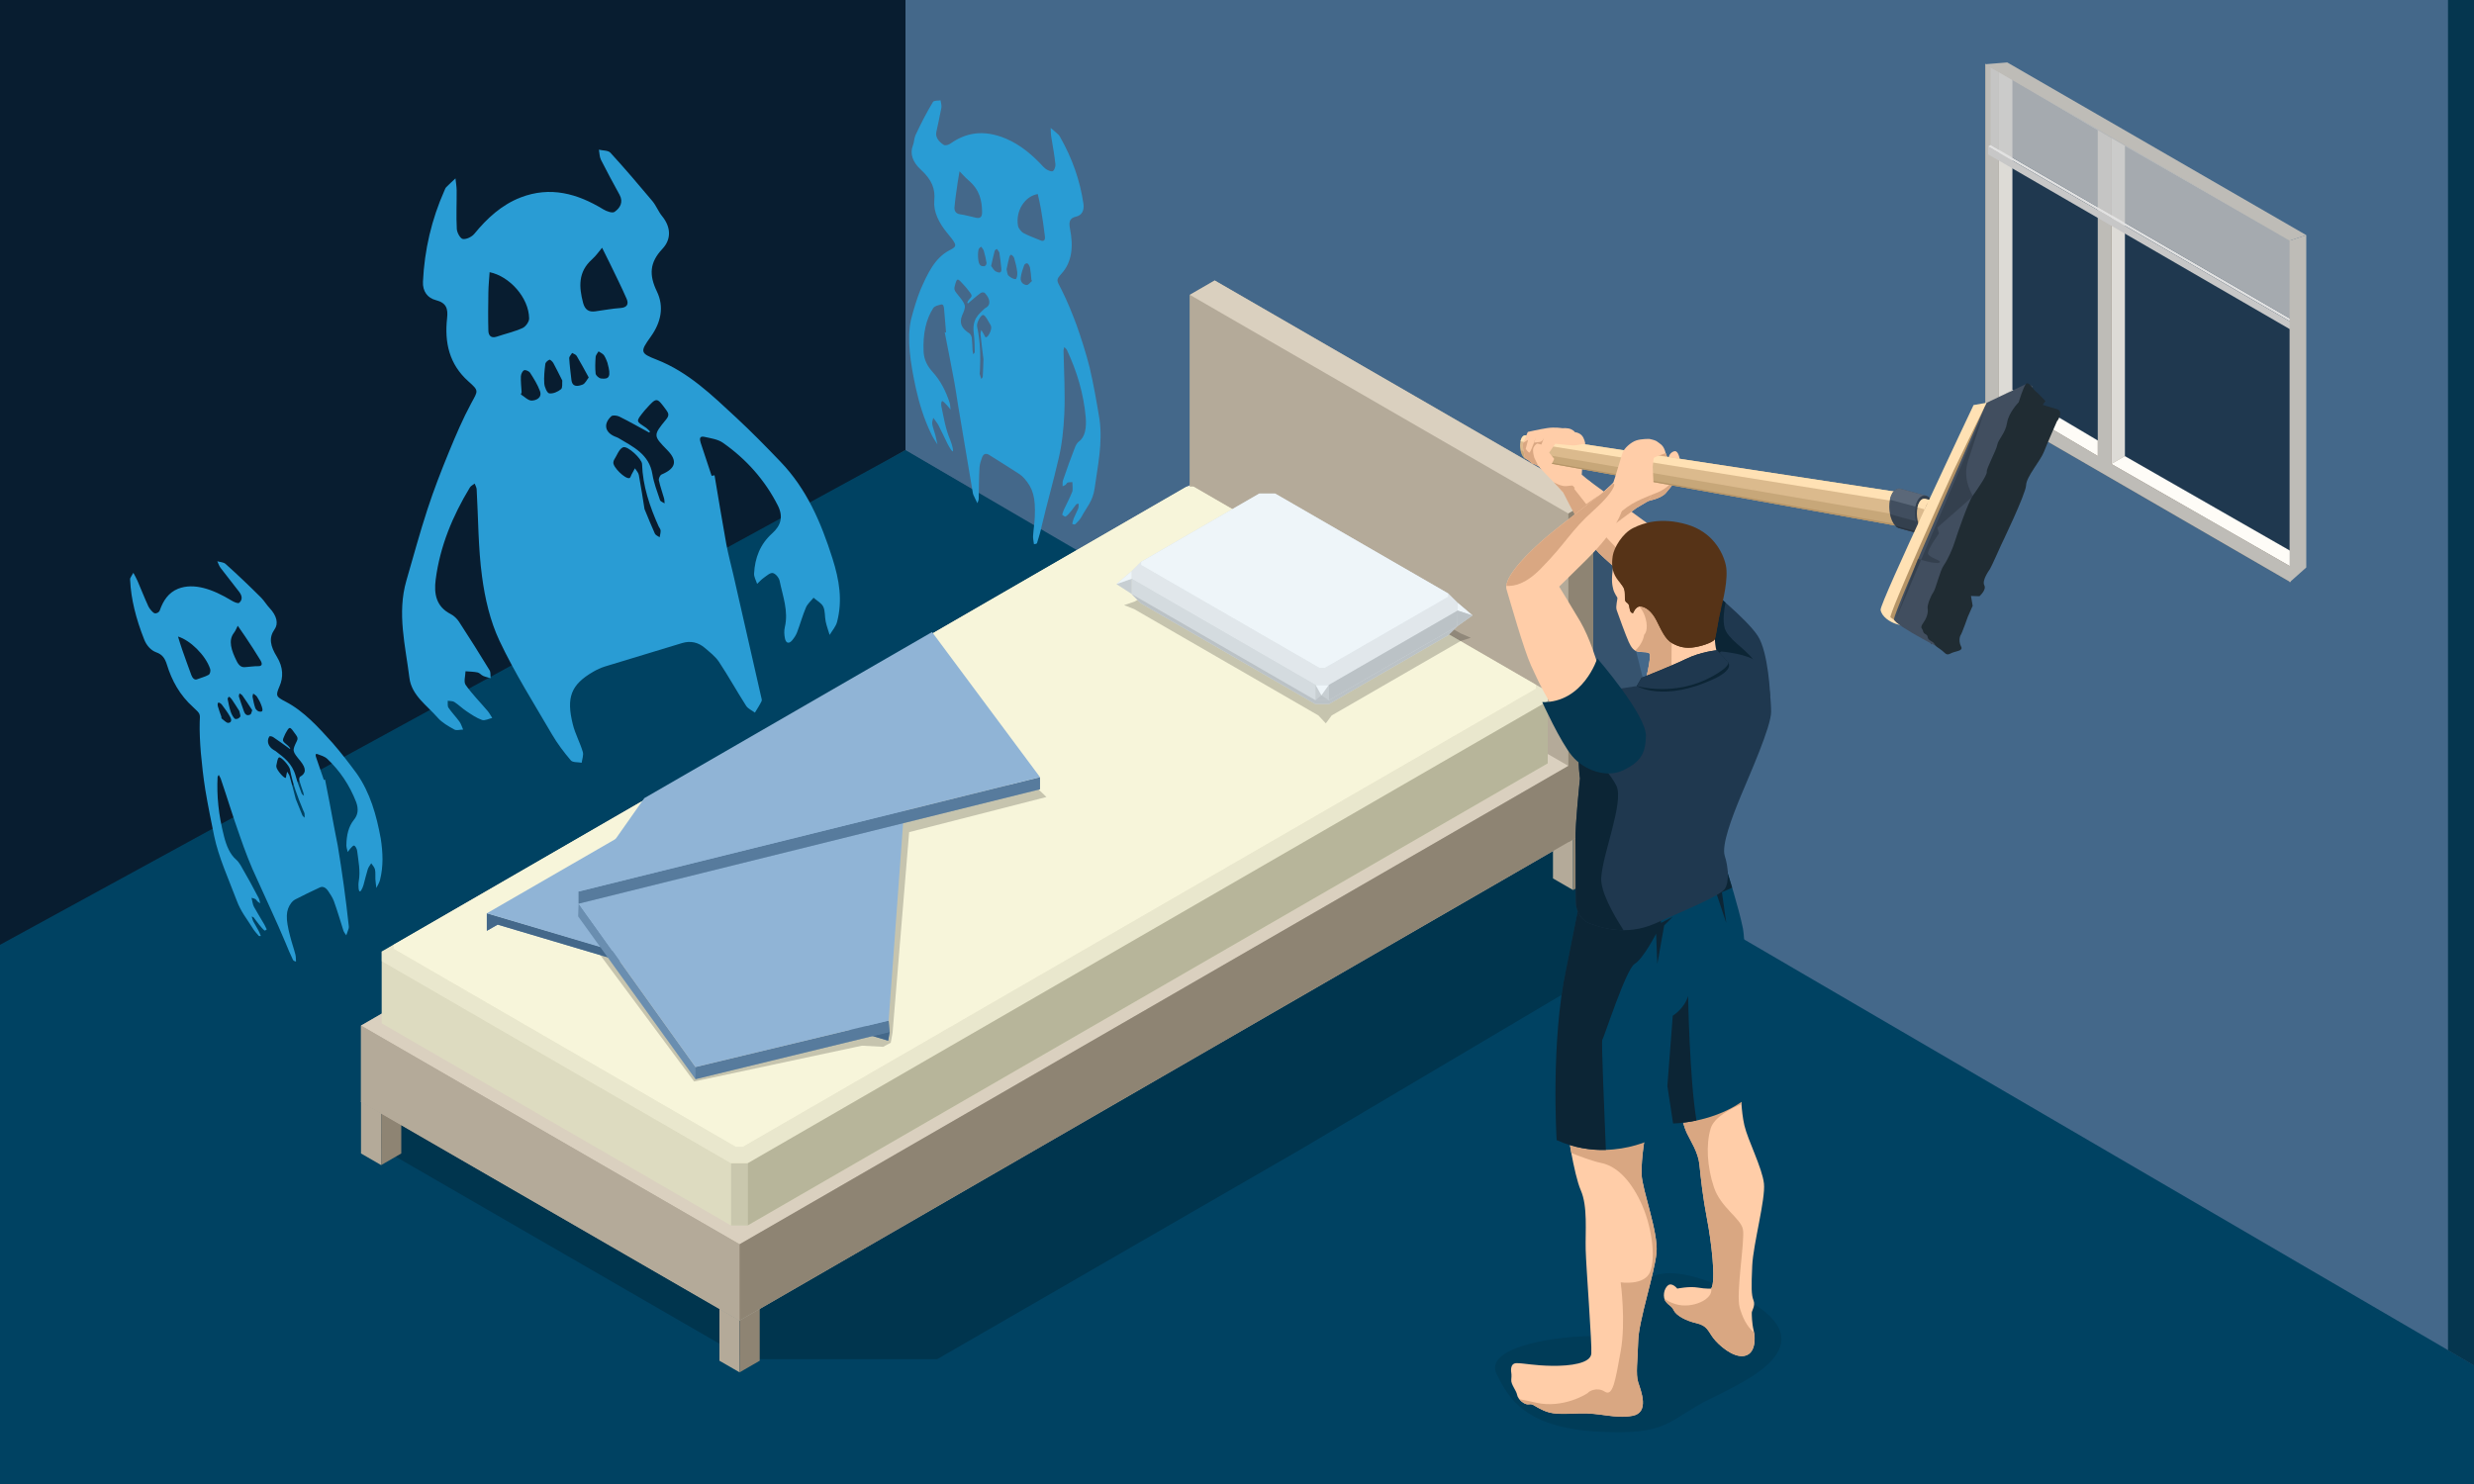 <?xml version="1.0" encoding="UTF-8"?> <svg xmlns="http://www.w3.org/2000/svg" viewBox="0 0 500 300"><rect x="0" y="0" width="500" height="300" fill="#808080" stroke="none"/><defs><style> .cls-1 { fill: #6a8eb0; } .cls-1, .cls-2, .cls-3, .cls-4, .cls-5, .cls-6, .cls-7, .cls-8, .cls-9, .cls-10, .cls-11, .cls-12, .cls-13, .cls-14, .cls-15, .cls-16, .cls-17, .cls-18, .cls-19, .cls-20, .cls-21, .cls-22, .cls-23, .cls-24, .cls-25, .cls-26, .cls-27, .cls-28, .cls-29, .cls-30, .cls-31, .cls-32, .cls-33, .cls-34, .cls-35, .cls-36, .cls-37, .cls-38, .cls-39, .cls-40, .cls-41, .cls-42, .cls-43, .cls-44, .cls-45, .cls-46, .cls-47 { stroke-width: 0px; } .cls-2, .cls-16 { fill: #b59467; } .cls-3, .cls-4, .cls-7, .cls-9, .cls-13, .cls-16, .cls-42, .cls-46 { opacity: .5; } .cls-3, .cls-23, .cls-46, .cls-47 { fill: #29333f; } .cls-4, .cls-6 { fill: #44688a; } .cls-5, .cls-9 { fill: #b7b59a; } .cls-7, .cls-38 { fill: #eef5f9; } .cls-8 { fill: #dddbd6; } .cls-10 { opacity: .2; } .cls-10, .cls-23, .cls-45, .cls-46 { mix-blend-mode: multiply; } .cls-10, .cls-45 { fill: #000; } .cls-11 { fill: #299cd4; } .cls-12 { fill: #dddbc0; } .cls-13, .cls-33 { fill: #bbc2c6; } .cls-14 { fill: #fefcf7; } .cls-15 { fill: #05364f; } .cls-17 { fill: #8e8473; } .cls-18 { fill: #563317; } .cls-19, .cls-20 { fill: #c7c7c7; } .cls-20 { opacity: .8; } .cls-21 { fill: #5b6879; } .cls-22 { fill: #dbba8d; } .cls-24 { fill: #ffcda8; } .cls-25 { fill: #8c7f6f; } .cls-26 { fill: #081d30; } .cls-27 { fill: #b4aa99; } .cls-28 { fill: #d9a782; } .cls-29 { fill: #d4dbdf; } .cls-30 { fill: #004262; } .cls-31, .cls-42 { fill: #f7f5da; } .cls-32 { fill: #414e5f; } .cls-34 { fill: #e1e1e1; } .cls-35 { fill: #dad0bf; } .cls-36 { fill: #bebcb7; } .cls-48 { isolation: isolate; } .cls-37 { fill: #0c2535; } .cls-39 { fill: #90b4d6; } .cls-40 { fill: #fff; } .cls-41 { fill: #1f384f; } .cls-43 { fill: #202c33; } .cls-44 { fill: #ffe1b4; } .cls-45 { opacity: .1; } </style></defs><g class="cls-48"><g id="bg"><polygon class="cls-6" points="183 -1 183 91 498 277 509 282 507 -5 183 -1"></polygon><polygon class="cls-30" points="500 276 183 91 0 191 0 300 506 309 509 282 500 276"></polygon><polygon class="cls-6" points="183 -1 183 91 498 277 509 282 507 -5 183 -1"></polygon><polygon class="cls-26" points="183 91 183 -1 -3 -1 -9 201 183 91"></polygon><polygon class="cls-30" points="500 276 183 91 0 191 0 300 506 309 509 282 500 276"></polygon><polygon class="cls-15" points="500 276 494.77 272.93 494.77 0 499.33 -3.72 507 -5 509 282 500 276"></polygon><polygon class="cls-15" points="500 276 494.77 272.93 494.77 0 499.33 -3.72 507 -5 509 282 500 276"></polygon></g><g id="Ebene_2" data-name="Ebene 2"><path class="cls-11" d="M197.65,51.54c.04,1.87.36,2.37,1.29,2.27.22-.03.48-.39.44-.66-.11-.8-.32-1.64-.56-2.47-.08-.27-.35-.55-.53-.82-.18.18-.44.3-.51.56-.12.44-.12.97-.13,1.12M200.3,53.76c.29.36.59.93.93,1.1.56.27,1.27.54,1.14-.63-.12-1.04-.22-2.07-.39-3.11-.04-.25-.33-.53-.51-.8-.15.13-.39.2-.44.39-.25.9-.45,1.85-.72,3.06M208.44,56.48c-.08-.77-.12-1.54-.26-2.31-.06-.32-.3-.79-.52-.91-.18-.11-.57.09-.66.32-.3.81-.59,1.65-.71,2.56-.12.97.64,1.43,1.17,1.48.41.03.74-.52,1.1-.81-.04-.11-.09-.22-.13-.33M203.43,54.44c.11.39.14,1.05.38,1.27.43.4,1.05.76,1.46.7.24-.04.38-.87.32-1.39-.1-.94-.36-1.91-.63-2.87-.07-.24-.38-.54-.6-.66-.09-.05-.31.24-.37.45-.2.77-.36,1.57-.56,2.5M198.76,72.62c-.18-1.49-.41-3.23-.59-4.97-.04-.35.1-.64.16-.95.18.31.36.63.54.94.11.19.22.49.31.53.46.2,1.32-1.5,1.12-2.17-.04-.14-.09-.29-.17-.4-.42-.66-.84-1.61-1.3-1.89-.54-.32-1.52,1.57-1.36,2.29.69,3.23.71,6.17.57,9.02,0,.2-.08.4-.03.6.07.33.21.66.31.99.1-.17.29-.27.3-.51.07-1.06.09-2.15.14-3.49M193.92,34.63c-.14.83-.27,1.53-.37,2.24-.24,1.67-.5,3.33-.65,5.04-.06.74.29,1.29,1.15,1.41,1.06.15,2.15.47,3.22.7.85.18,1.22-.16,1.21-1.15-.03-2.3-.46-4.47-2.72-6.4-.72-.61-1.36-1.37-1.84-1.84M209.74,39.23c-2.57.4-4.53,3.36-4,6.41.08.48.66,1.23,1.08,1.46,1.13.61,2.3.99,3.45,1.49.74.32.99-.13.91-.78-.21-1.86-.5-3.73-.81-5.59-.17-1-.42-2-.63-2.97M195.49,61.2c.08-.17.14-.37.25-.51.81-.96,1-.73-.48-2.55-.06-.07-.12-.14-.19-.22-1.65-1.86-1.64-1.85-2.13-.02-.13.5-.09.8.41,1.4,1.98,2.44,1.96,2.47,1.09,4.48-.61,1.5-.13,2.62,1.49,3.62.17.11.45.62.47.87.1.88.1,1.72.16,2.59.02.24.09.5.13.75.11-.14.31-.24.31-.45-.03-1.23-.02-2.47-.19-3.75-.39-2.9.97-3.86,2.19-5.04.09-.09.21-.13.31-.19.93-.53.85-1.76-.27-2.94-.2-.21-.66-.16-.86,0-.9.66-1.73,1.4-2.56,2.11-.05-.05-.09-.1-.14-.15M190.93,67.14c.09.03.18.06.27.09-.14-1.6-.27-3.19-.4-4.79-.04-.5-.17-1.01-.63-.88-.57.17-1.23.25-1.57.74-1.44,2.23-2.11,5.16-1.94,8.82.09,1.57.73,2.9,1.9,4.16,1.5,1.66,2.56,3.72,3.33,6.02.16.5.15.99.22,1.49-.26-.31-.52-.66-.78-.93-.31-.32-.74-.82-.92-.77-.19.06-.25.65-.15,1.1.49,2.23.78,4.4,1.8,6.8.22.53.39,1.12.5,1.65.14.66,0,.83-.39.23-.24-.36-.49-.78-.7-1.21-.6-1.22-1.18-2.49-1.81-3.7-.29-.55-.69-.99-1.04-1.49-.08.41-.28.73-.21,1.26.09.62.42,1.45.61,2.16.17.66.29,1.3.44,1.96-.39-.65-.84-1.26-1.17-1.95-1.56-3.21-2.46-6.18-3.17-9.32-1.15-5.23-1.85-10.08-1.01-13.94.54-2.1,1.16-4.18,1.95-6.14,1.38-3.11,2.82-6.33,5.82-7.9,1.62-.81,1.59-1.02-.3-3.32-1.86-2.2-2.95-4.52-2.76-6.71.23-2.34-.44-4.18-2.73-6.29-1.64-1.48-2.23-3.27-1.61-4.81.27-.64.25-1.49.54-2.13,1.06-2.28,2.21-4.54,3.53-6.72.21-.34,1.01-.24,1.54-.34.06.49.25,1.04.17,1.47-.31,1.68-.68,3.32-1.03,4.96-.22,1.06.55,1.95,1.47,2.56.36.24,1.07,0,1.42-.27,2.95-2.08,6.52-2.94,11.19-.97,2.95,1.25,5.4,3.34,7.6,5.74.42.47,1.26.91,1.75.86.36-.03.69-.88.64-1.41-.18-1.87-.56-3.75-.85-5.63-.09-.58-.07-1.16-.11-1.73.53.45,1.07.89,1.58,1.36.15.14.24.33.34.5,2.49,4.36,4.03,8.86,4.71,13.5.19,1.4-.39,2.33-1.5,2.57-1.35.3-1.49,1.13-1.21,2.51.7,3.55.39,6.7-1.73,9.02-1.15,1.31-1.01,1.28-.04,3.15,1.19,2.35,2.18,4.8,3.09,7.25.99,2.81,1.89,5.63,2.62,8.5.82,3.48,1.43,7.01,2.01,10.51.67,4.8-.35,9.4-.99,14.03-.35,2.53-1.66,3.87-2.58,5.59-.36.7-.86,1.16-1.31,1.61-.17.17-.42-.02-.63-.05.1-.38.17-.79.3-1.12.28-.68.62-1.27.9-1.96.1-.24.07-.66.1-1-.17.04-.38,0-.51.15-.33.37-.62.87-.94,1.25-.38.45-.75.92-1.16,1.17-.21.13-.49-.22-.73-.35.12-.34.21-.71.35-1.01.55-1.2,1.17-2.31,1.68-3.6.17-.44.04-1.31.04-1.98-.32.03-.65,0-.96.09-.16.05-.28.36-.44.47-.18.13-.38.19-.58.28.02-.39-.03-.86.07-1.15.77-2.3,1.6-4.58,2.48-6.83.18-.43.44-.83.73-1.05,1.33-.98,1.55-2.83,1.4-4.89-.43-4.85-1.8-9.35-3.8-13.62-.12-.25-.36-.4-.54-.6-.05.27-.16.53-.15.8.1,4.22.34,8.49.16,12.65-.14,3.15-.49,6.39-1.18,9.2-1.05,4.59-2.3,8.89-3.33,13.28-.28,1.3-.63,2.51-.99,3.64-.1.31-.42.2-.64.28-.06-.54-.2-1.13-.18-1.59.08-1.34.29-2.58.35-3.93.17-3.91-.35-5.78-2.12-7.78-.31-.34-.64-.64-.97-.86-2.02-1.31-4.05-2.58-6.12-3.88-.7-.43-1.19-.22-1.47.57-.2.6-.43,1.18-.49,1.94-.12,2.05-.12,4.21-.16,6.29,0,.42-.18.64-.27.95-.27-.57-.56-1.12-.82-1.71-.08-.18-.11-.45-.15-.67-1.01-5.89-2-11.77-2.97-17.65-.25-1.51-.44-3.01-.73-4.54-.62-3.32-1.28-6.66-1.93-9.98"></path><polygon class="cls-10" points="79.5 227.78 246.59 131.31 267.06 140.57 343.38 184.67 262.65 232.48 231.31 250.57 210.21 262.76 194.41 271.88 189.39 274.77 150.81 274.77 74.49 230.67 79.5 227.78"></polygon><g><polygon class="cls-29" points="311.32 137.84 311.32 137.84 242.27 97.87 240.88 97.87 80.97 190.26 80.97 190.26 78.61 191.63 78.61 206.1 149.04 246.86 152.38 246.86 313.68 153.67 313.68 139.2 311.32 137.84"></polygon><polygon class="cls-38" points="151.4 231.03 150.02 231.03 80.97 191.06 80.97 190.26 240.88 97.87 242.27 97.87 311.32 137.84 311.32 138.64 151.4 231.03"></polygon><polygon class="cls-7" points="311.32 137.84 311.32 138.64 151.4 231.03 150.02 231.03 80.97 191.06 80.97 190.26 78.61 191.63 78.61 193.56 149.04 234.32 152.38 234.32 313.68 141.13 313.68 139.2 311.32 137.84"></polygon><polygon class="cls-33" points="313.68 153.67 152.38 246.86 152.38 234.32 313.68 141.13 313.68 153.67"></polygon><rect class="cls-13" x="149.04" y="234.32" width="3.34" height="12.54"></rect></g><g><g><polygon class="cls-27" points="149.47 266.92 149.47 277.43 145.4 275.08 145.4 264.57 149.47 266.92"></polygon><polygon class="cls-17" points="153.54 275.08 149.47 277.43 149.47 266.92 153.54 264.57 153.54 275.08"></polygon><polygon class="cls-35" points="153.54 264.57 149.47 266.92 145.4 264.57 149.47 262.22 153.54 264.57"></polygon></g><g><polygon class="cls-27" points="77.03 225.01 77.03 235.53 72.96 233.18 72.96 222.66 77.03 225.01"></polygon><polygon class="cls-17" points="81.1 233.18 77.03 235.53 77.03 225.01 81.1 222.66 81.1 233.18"></polygon><polygon class="cls-35" points="81.1 222.66 77.03 225.01 72.96 222.66 77.03 220.31 81.1 222.66"></polygon></g><g><polygon class="cls-27" points="317.93 169.41 317.93 179.93 313.86 177.58 313.86 167.06 317.93 169.41"></polygon><polygon class="cls-17" points="322 177.58 317.93 179.93 317.93 169.41 322 167.06 322 177.58"></polygon><polygon class="cls-35" points="322 167.06 317.93 169.41 313.86 167.06 317.93 164.71 322 167.06"></polygon></g><g><polygon class="cls-27" points="322 100.91 322 167.34 316.97 170.25 240.47 126.03 240.47 59.6 245.49 56.7 322 100.91"></polygon><polygon class="cls-27" points="316.97 103.81 240.47 59.6 240.47 126.03 316.97 170.25 316.97 103.81"></polygon><polygon class="cls-35" points="245.49 56.7 240.47 59.6 316.97 103.81 322 100.91 245.49 56.7"></polygon><polygon class="cls-17" points="322 167.34 316.97 170.25 316.97 103.81 322 100.91 322 167.34"></polygon></g><g><polygon class="cls-27" points="240.47 110.62 316.97 154.83 316.97 170.25 149.47 266.96 72.96 222.75 72.96 207.33 240.47 110.62"></polygon><polygon class="cls-35" points="149.47 251.54 72.96 207.33 240.47 110.62 316.97 154.83 149.47 251.54"></polygon><polygon class="cls-27" points="149.47 266.96 149.47 251.54 72.96 207.33 72.96 222.75 149.47 266.96"></polygon><polygon class="cls-17" points="322 167.34 316.97 154.83 149.47 251.54 149.47 266.96 322 167.34"></polygon></g><g><polygon class="cls-12" points="310.43 138.44 310.43 138.44 241.21 98.38 239.82 98.38 79.51 191 79.51 191 77.14 192.37 77.14 206.87 147.75 247.74 151.1 247.74 312.8 154.32 312.8 139.81 310.43 138.44"></polygon><polygon class="cls-31" points="150.12 231.87 148.73 231.87 79.51 191.8 79.51 191 239.82 98.38 241.21 98.38 310.43 138.44 310.43 139.24 150.12 231.87"></polygon><polygon class="cls-42" points="310.43 138.44 310.43 139.24 150.12 231.87 148.73 231.87 79.51 191.8 79.51 191 77.14 192.37 77.14 194.3 147.75 235.17 151.1 235.17 312.8 141.75 312.8 139.81 310.43 138.44"></polygon><polygon class="cls-5" points="312.8 154.32 151.1 247.74 151.1 235.17 312.8 141.75 312.8 154.32"></polygon><rect class="cls-9" x="147.75" y="235.17" width="3.35" height="12.57"></rect></g></g><g><polygon class="cls-10" points="267.95 146.23 269.14 144.63 295.19 129.59 297.25 128.93 295.19 128.04 295.19 128.04 295.19 128.04 265.93 111.15 256.68 105.8 230.23 121.07 229.29 121.62 229.29 121.62 229.29 121.62 229.29 121.62 227.18 122.33 229.2 123.12 240.31 129.54 266.45 144.63 266.45 144.63 266.45 144.63 267.95 146.23"></polygon><g><polygon class="cls-29" points="230.61 121.98 228.71 120.1 228.71 115.45 230.61 113.58 254.5 99.78 257.71 99.78 292.71 119.99 294.61 121.87 294.57 126.56 292.71 128.39 268.63 142.3 265.8 142.3 230.61 121.98"></polygon><polygon class="cls-38" points="230.61 114.22 266.66 135.03 267.77 135.03 292.71 120.64 292.71 119.99 257.71 99.78 254.5 99.78 230.61 113.58 230.61 114.22"></polygon><polygon class="cls-7" points="228.71 115.45 228.71 117 265.87 138.46 268.56 138.46 294.6 123.43 294.61 121.87 292.71 119.99 292.71 120.64 267.77 135.03 266.66 135.03 230.61 114.22 230.61 113.58 228.71 115.45"></polygon><polygon class="cls-29" points="228.71 120.1 228.71 117 265.87 138.46 265.87 141.56 228.71 120.1"></polygon><rect class="cls-13" x="265.87" y="138.46" width="2.69" height="3.1"></rect><polygon class="cls-33" points="294.61 123.42 268.56 138.46 268.56 141.56 294.57 126.56 294.61 123.42"></polygon><polygon class="cls-33" points="228.71 120.1 230.61 121.98 265.8 142.3 268.63 142.3 292.71 128.39 294.57 126.56 268.56 141.56 265.87 141.56 228.71 120.1"></polygon><polygon class="cls-29" points="228.71 115.45 225.65 118.07 228.71 120.06 228.71 115.45"></polygon><polygon class="cls-13" points="228.71 117 225.65 118.07 228.71 120.06 228.71 117"></polygon><polygon class="cls-38" points="228.71 115.45 225.65 118.07 228.71 117 228.71 115.45"></polygon><polygon class="cls-29" points="294.61 121.87 297.6 124.41 294.57 126.56 294.61 121.87"></polygon><polygon class="cls-38" points="294.61 121.87 297.6 124.41 294.6 123.43 294.61 121.87"></polygon><polygon class="cls-33" points="294.6 123.43 297.6 124.41 294.57 126.56 294.6 123.43"></polygon><polygon class="cls-38" points="265.88 138.46 267.06 140.57 268.56 138.46 265.88 138.46"></polygon><polygon class="cls-33" points="265.87 141.56 267.06 140.57 268.56 141.56 265.87 141.56"></polygon></g></g><polygon class="cls-10" points="209.84 159.54 211.49 161.12 183.74 168.22 180.39 208.75 180.02 210.79 178.49 211.62 174.22 211.39 140.28 218.63 121.32 193.09 182.89 155.78 209.84 159.54"></polygon><polygon class="cls-1" points="179.81 208.61 98.39 184.63 98.39 188.17 100.58 186.92 179.5 210.38 179.81 208.61"></polygon><polygon class="cls-6" points="179.81 208.61 98.39 184.63 98.39 188.17 100.58 186.92 179.5 210.38 179.81 208.61"></polygon><polygon class="cls-39" points="184.23 135.07 98.39 184.63 179.24 208.67 184.23 135.07"></polygon><polygon class="cls-1" points="140.56 215.71 116.94 182.68 116.84 185.25 140.56 218.16 179.81 208.61 179.6 206.32 140.56 215.71"></polygon><polygon class="cls-4" points="179.6 206.32 140.56 215.71 140.56 218.16 179.81 208.61 179.6 206.32"></polygon><polygon class="cls-39" points="185.03 132.15 130.16 163.83 116.94 182.68 140.56 215.71 179.6 206.32 185.03 132.15"></polygon><polygon class="cls-1" points="210.19 157.11 116.94 180.23 116.94 182.68 210.19 159.56 210.19 157.11"></polygon><polygon class="cls-4" points="210.19 157.11 116.94 180.23 116.94 182.68 210.19 159.56 210.19 157.11"></polygon><polygon class="cls-39" points="188.37 127.77 130.22 161.35 116.94 180.23 210.19 157.11 188.37 127.77"></polygon><path class="cls-11" d="M122.81,73.45c-.09-.2-.31-.95-.71-1.58-.23-.37-.74-.57-1.13-.84-.21.37-.56.73-.59,1.1-.08,1.13-.13,2.29,0,3.41.05.37.66.91,1.06.97,1.73.24,2.09-.44,1.35-3.06M118.98,76.3c-.95-1.73-1.66-3.06-2.44-4.36-.16-.28-.6-.4-.91-.59-.21.36-.61.73-.59,1.07.08,1.45.28,2.89.44,4.33.18,1.63,1.37,1.33,2.26,1,.53-.2.86-.97,1.24-1.44M105.42,79.3c-.05.15-.1.3-.15.44.72.44,1.46,1.25,2.18,1.24.94-.02,2.17-.59,1.67-1.95-.48-1.29-1.23-2.49-1.98-3.66-.21-.33-.94-.65-1.22-.52-.34.16-.63.79-.65,1.23-.04,1.07.08,2.14.15,3.21M113.65,76.95c-.67-1.32-1.21-2.45-1.82-3.56-.17-.3-.64-.73-.79-.67-.35.15-.79.53-.83.86-.16,1.31-.31,2.65-.21,3.96.06.72.56,1.91,1,1.98.75.12,1.75-.32,2.38-.84.36-.29.2-1.21.26-1.74M130.27,102.94c.79,1.9,1.39,3.43,2.08,4.93.15.33.63.5.96.75.08-.45.22-.91.2-1.36,0-.29-.27-.57-.4-.85-1.8-4.03-3.21-8.15-3.35-12.62-.03-1-2.91-3.75-3.85-3.36-.8.33-1.22,1.63-1.79,2.51-.1.15-.14.36-.16.54-.13.92,2.39,3.41,3.26,3.17.19-.05.28-.46.41-.71.23-.42.46-.85.69-1.27.27.45.7.87.79,1.35.45,2.42.82,4.84,1.15,6.91M121.69,50.07c-.53.62-1.21,1.63-2.09,2.41-2.77,2.5-2.61,5.5-1.76,8.73.37,1.38,1.12,1.91,2.46,1.73,1.69-.22,3.38-.56,5.08-.67,1.39-.09,1.72-.83,1.26-1.87-1.05-2.42-2.24-4.77-3.38-7.14-.48-1.01-1-2.01-1.58-3.18M98.95,55.03c-.09,1.35-.23,2.73-.25,4.1-.04,2.58-.07,5.17,0,7.75.03.91.52,1.56,1.66,1.19,1.75-.59,3.57-1,5.24-1.75.63-.28,1.35-1.27,1.34-1.94-.06-4.23-3.98-8.55-8-9.36M131.39,87.24c-.07.07-.14.13-.2.2-1.99-1.08-3.97-2.21-6.01-3.22-.46-.23-1.36-.34-1.64-.07-1.65,1.54-1.29,3.26.74,4.1.23.1.48.17.7.3,2.97,1.78,6.21,3.26,6.87,7.3.29,1.79.96,3.52,1.54,5.25.1.29.61.45.93.66-.04-.35-.02-.71-.12-1.04-.34-1.21-.78-2.4-1.04-3.62-.08-.35.24-1.04.55-1.18,2.9-1.23,3.27-2.76,1.15-4.93-2.84-2.91-2.89-2.96-.25-6.18.65-.79.57-1.2.04-1.92-1.93-2.62-1.91-2.64-4.12-.19-.09.1-.18.19-.25.28-1.96,2.41-1.7,2.11.35,3.54.28.2.51.49.76.74M144.41,96.09c.79,4.62,1.53,9.25,2.37,13.86.39,2.13.97,4.21,1.45,6.32,1.87,8.18,3.73,16.37,5.59,24.56.07.31.21.7.09.93-.39.8-.88,1.54-1.34,2.3-.6-.45-1.4-.78-1.78-1.38-1.88-2.94-3.57-5.99-5.49-8.89-.72-1.08-1.83-1.93-2.84-2.8-1.34-1.15-2.9-1.51-4.64-.98-5.17,1.57-10.34,3.12-15.51,4.71-.85.26-1.67.64-2.44,1.09-4.44,2.58-5.48,5.14-4.1,10.63.47,1.9,1.45,3.67,2.01,5.55.2.65-.13,1.46-.22,2.2-.75-.14-1.8-.02-2.19-.47-1.39-1.63-2.71-3.37-3.79-5.22-3.65-6.26-7.55-12.42-10.63-18.95-1.89-4-2.94-8.56-3.53-12.99-.79-5.83-.75-11.77-1.09-17.66-.02-.38-.26-.76-.4-1.14-.33.26-.77.45-.97.79-3.49,5.76-6.04,11.89-6.91,18.62-.37,2.86.08,5.46,3.04,6.97.65.33,1.26.92,1.67,1.54,2.11,3.24,4.17,6.51,6.18,9.81.26.42.15,1.07.22,1.61-.51-.15-1.03-.25-1.51-.46-.41-.18-.72-.62-1.12-.7-.8-.17-1.64-.17-2.45-.24-.02.94-.41,2.14.03,2.76,1.3,1.86,2.93,3.48,4.4,5.22.38.44.65.97.97,1.46-.7.15-1.5.6-2.07.4-1.12-.39-2.14-1.1-3.14-1.77-.85-.56-1.57-1.29-2.43-1.85-.35-.23-.89-.18-1.35-.26.04.48-.09,1.06.15,1.41.67.99,1.53,1.86,2.23,2.83.33.47.49,1.06.73,1.59-.6,0-1.33.24-1.78-.01-1.19-.67-2.48-1.38-3.36-2.39-2.17-2.5-5.29-4.52-5.72-8.08-.81-6.51-2.52-13.04-.61-19.64,1.4-4.82,2.71-9.68,4.27-14.45,1.28-3.92,2.78-7.78,4.35-11.6,1.37-3.33,2.79-6.66,4.5-9.83,1.36-2.52,1.6-2.46-.59-4.4-3.89-3.46-4.85-7.89-4.3-12.79.21-1.91-.15-3.08-2.25-3.62-1.72-.44-2.72-1.79-2.63-3.74.3-6.42,1.74-12.58,4.35-18.45.1-.23.19-.49.37-.67.6-.6,1.23-1.18,1.85-1.76.08.8.23,1.61.24,2.41.02,2.6-.11,5.21.03,7.81.04.74.7,1.95,1.22,2.03.72.11,1.82-.43,2.33-1.05,2.58-3.15,5.51-5.85,9.34-7.34,6-2.32,11.47-.8,16.72,2.4.65.4,1.83.82,2.27.51,1.1-.77,1.84-1.95,1.01-3.46-1.28-2.34-2.56-4.69-3.76-7.07-.3-.6-.28-1.36-.41-2.04.79.19,1.87.12,2.33.62,2.91,3.18,5.71,6.46,8.48,9.77.77.92,1.2,2.12,1.96,3.04,1.82,2.23,1.88,4.69.06,6.62-2.59,2.75-2.72,5.27-1.12,8.59,1.5,3.1.86,6.25-1.24,9.17-2.19,3.05-2.14,3.34,1.21,4.64,6.42,2.51,11.19,7.19,16.08,11.72,3.07,2.85,6.01,5.85,8.91,8.88,5.34,5.54,8.23,12.32,10.54,19.6,1.38,4.36,2.06,8.46.92,12.82-.25.94-.98,1.75-1.5,2.62-.27-.91-.61-1.8-.8-2.72-.21-.99-.07-2.11-.49-2.99-.36-.74-1.29-1.21-1.96-1.81-.52.65-1.22,1.24-1.54,1.98-.69,1.63-1.16,3.35-1.79,5.01-.22.58-.59,1.14-.99,1.62-.68.81-1.27.55-1.46-.37-.15-.73-.2-1.55-.03-2.27.78-3.27-.42-6.3-1.05-9.39-.13-.62-.82-1.46-1.38-1.57-.53-.1-1.25.56-1.83.97-.49.34-.89.81-1.34,1.22-.21-.69-.65-1.4-.61-2.08.16-3.16,1.22-5.94,3.64-8.11,1.85-1.65,2.27-3.46,1.15-5.67-2.61-5.14-6.37-9.35-11.07-12.65-1.03-.73-2.48-.92-3.77-1.21-1.03-.23-.97.48-.75,1.18.74,2.24,1.48,4.47,2.22,6.7.18-.03.36-.07.54-.1"></path><path class="cls-11" d="M52.52,141.88c-.08-.14-.31-.63-.61-1.07-.18-.25-.48-.4-.73-.6-.05.23-.18.45-.13.7.14.74.29,1.5.54,2.23.08.25.48.63.7.68.92.23,1.01-.19.24-1.94M50.98,143.57c-.77-1.17-1.36-2.08-1.99-2.97-.13-.19-.38-.29-.58-.43-.05.22-.19.45-.12.67.29.95.65,1.91.97,2.86.36,1.07.91.93,1.31.76.24-.11.28-.6.4-.89M44.74,144.93c0,.09.01.19.02.29.44.32.95.89,1.3.91.45.03.95-.29.45-1.21-.48-.87-1.09-1.69-1.69-2.49-.17-.23-.6-.47-.71-.39-.14.09-.16.49-.07.78.19.7.47,1.41.72,2.12M48.38,143.75c-.57-.89-1.05-1.67-1.57-2.42-.14-.2-.47-.51-.53-.47-.15.08-.31.31-.26.53.17.85.34,1.73.64,2.59.16.48.63,1.28.86,1.35.39.11.81-.13,1.03-.44.13-.17-.11-.78-.18-1.13M59.75,161.48c.52,1.27.92,2.3,1.34,3.3.09.22.31.35.47.53,0-.29.02-.58-.02-.88-.03-.19-.16-.38-.24-.57-1.14-2.7-2.17-5.45-2.71-8.38-.12-.66-1.8-2.57-2.2-2.36-.34.18-.37,1.01-.53,1.57-.03.09-.02.23,0,.35.05.6,1.51,2.33,1.88,2.21.08-.02.08-.29.11-.45.06-.26.12-.53.18-.8.18.31.42.6.51.92.46,1.6.87,3.2,1.22,4.56M48.05,126.5c-.21.38-.43,1.01-.8,1.48-1.15,1.51-.5,3.48.57,5.64.45.92.96,1.3,1.67,1.25.91-.06,1.79-.21,2.73-.2.77,0,.84-.46.43-1.17-.98-1.63-2.04-3.23-3.11-4.84-.46-.68-.94-1.37-1.49-2.16M35.97,128.67c.28.88.54,1.79.86,2.69.6,1.7,1.2,3.4,1.84,5.11.23.6.63,1.05,1.13.86.78-.31,1.64-.5,2.36-.91.28-.15.45-.78.31-1.21-.93-2.78-4.07-5.81-6.5-6.53M58.66,151.28s-.05.08-.08.12c-1.1-.79-2.21-1.62-3.34-2.37-.26-.17-.72-.29-.82-.12-.59.93-.18,2.07.91,2.71.12.07.25.13.37.22,1.64,1.29,3.34,2.4,4.07,5.07.31,1.18.78,2.34,1.19,3.49.07.19.31.32.47.47-.05-.23-.07-.46-.14-.68-.26-.8-.57-1.6-.8-2.41-.07-.23.01-.67.14-.75,1.25-.68,1.3-1.66.09-3.17-1.67-2.03-1.7-2.06-.73-4.05.25-.49.17-.76-.18-1.25-1.27-1.8-1.26-1.81-2.1-.31-.03.06-.07.11-.09.17-.69,1.49-.6,1.3.58,2.33.16.14.3.34.45.51M65.7,157.62c.62,3.04,1.18,6.08,1.74,9.11.24,1.4.56,2.78.81,4.16.9,5.39,1.64,10.77,2.22,16.14.02.2.06.46.01.61-.15.5-.33.96-.5,1.44-.19-.32-.45-.56-.58-.96-.62-1.97-1.22-4.02-1.93-5.98-.28-.73-.7-1.33-1.09-1.93-.53-.8-1.11-1.09-1.72-.82-1.77.83-3.46,1.64-5.07,2.48-.26.14-.49.36-.7.62-1.16,1.52-1.21,3.15-.25,6.79.31,1.26.74,2.44,1.06,3.69.11.43.09.95.12,1.43-.21-.12-.48-.08-.62-.38-.52-1.11-1.05-2.29-1.54-3.54-1.76-4.22-3.76-8.39-5.72-12.78-1.29-2.69-2.44-5.72-3.45-8.65-1.39-3.86-2.55-7.76-3.88-11.64-.09-.25-.27-.51-.4-.76-.08.16-.23.27-.24.48-.18,3.65.17,7.58,1.31,11.97.48,1.87,1.18,3.6,2.47,4.7.28.24.6.65.85,1.07,1.28,2.2,2.51,4.42,3.67,6.66.15.28.22.71.32,1.07-.18-.12-.35-.2-.53-.35-.15-.13-.32-.43-.45-.5-.27-.14-.52-.17-.78-.25.16.62.25,1.39.49,1.81.69,1.26,1.41,2.38,2.1,3.58.17.3.33.66.49.99-.17.08-.32.34-.5.19-.36-.3-.75-.79-1.14-1.27-.33-.4-.65-.9-.98-1.3-.14-.16-.28-.15-.42-.22.1.31.17.69.29.93.36.67.74,1.27,1.09,1.93.17.32.31.71.46,1.07-.16-.02-.31.11-.46-.07-.43-.48-.89-.99-1.3-1.68-1.05-1.71-2.29-3.15-3.15-5.51-1.63-4.31-3.63-8.67-4.52-12.95-.63-3.12-1.28-6.27-1.79-9.35-.4-2.53-.68-5.01-.9-7.46-.17-2.14-.29-4.27-.23-6.28.07-1.6.2-1.55-1.3-2.93-2.74-2.45-4.34-5.41-5.33-8.62-.39-1.25-.89-2.04-2.15-2.49-1.03-.37-1.94-1.31-2.44-2.59-1.68-4.23-2.67-8.23-2.84-11.99,0-.15-.03-.32.03-.42.19-.37.4-.72.62-1.07.28.53.6,1.07.83,1.61.75,1.72,1.4,3.44,2.2,5.16.22.49.93,1.32,1.25,1.4.44.11.93-.2,1.06-.58.69-1.96,1.75-3.59,3.71-4.38,3.17-1.23,6.93.05,10.82,2.41.48.3,1.29.63,1.5.45.55-.45.81-1.19.02-2.22-1.25-1.6-2.51-3.21-3.75-4.83-.32-.41-.46-.91-.68-1.36.56.17,1.26.18,1.66.53,2.5,2.24,4.9,4.53,7.21,6.84.63.64,1.09,1.45,1.7,2.09,1.46,1.55,1.84,3.16.99,4.33-1.17,1.68-.88,3.32.51,5.56,1.27,2.1,1.3,4.13.5,5.94-.8,1.89-.73,2.08,1.23,3.09,3.72,1.93,6.66,5.21,9.52,8.38,1.73,1.99,3.33,4.08,4.87,6.17,2.68,3.83,3.98,8.35,4.85,13.16.44,2.88.54,5.56-.15,8.33-.15.6-.49,1.09-.74,1.63-.07-.6-.16-1.19-.2-1.79-.04-.65.06-1.37-.08-1.95-.12-.5-.49-.84-.76-1.25-.24.4-.55.75-.7,1.22-.33,1.03-.56,2.12-.86,3.17-.1.37-.26.71-.43,1.01-.28.5-.5.3-.56-.3-.04-.48-.05-1.01.03-1.47.37-2.08-.08-4.1-.32-6.13-.05-.41-.34-.98-.58-1.07-.23-.09-.53.31-.77.56-.2.2-.37.49-.55.73-.1-.46-.29-.93-.28-1.37.02-2.04.45-3.8,1.5-5.11.83-.99,1.01-2.15.47-3.63-1.34-3.45-3.32-6.35-5.82-8.71-.56-.52-1.3-.71-1.96-.96-.53-.2-.45.27-.28.73.52,1.49,1.03,2.97,1.53,4.46.08-.01.17-.03.25-.04"></path><polygon class="cls-10" points="322 101 327 117 344 185 322 172 322 101"></polygon><g><g><g><polygon class="cls-25" points="406.72 16.08 406.72 78.81 423.97 89.04 423.97 26.31 429.45 29.48 429.45 92.2 462.91 111.36 462.91 117.68 401.24 81.97 401.24 12.91 406.72 16.08"></polygon><polygon class="cls-14" points="406.72 78.81 403.98 80.39 423.97 92.2 423.97 89.04 406.72 78.81"></polygon><polygon class="cls-8" points="406.72 16.08 406.72 78.81 403.98 80.39 403.98 14.5 406.72 16.08"></polygon><polygon class="cls-8" points="426.71 27.89 429.45 29.48 429.45 92.2 426.71 93.79 426.71 27.89"></polygon><polygon class="cls-14" points="426.71 93.79 429.45 92.2 462.91 111.36 462.91 114.52 426.71 93.79"></polygon><polygon class="cls-36" points="403.98 14.5 403.98 80.39 423.97 92.2 423.97 26.31 426.67 27.89 426.71 93.79 462.91 114.52 462.91 117.68 401.24 81.97 401.24 12.91 403.98 14.5"></polygon></g><g><polygon class="cls-40" points="429.45 92.2 462.91 111.36 462.91 48.63 429.45 29.48 429.45 92.2"></polygon><polygon class="cls-41" points="429.45 92.2 462.91 111.36 462.91 48.63 429.45 29.48 429.45 92.2"></polygon></g><g><polygon class="cls-40" points="406.72 78.81 423.97 89.04 423.97 26.31 406.72 16.08 406.72 78.81"></polygon><polygon class="cls-41" points="406.72 78.81 423.97 89.04 423.97 26.31 406.72 16.08 406.72 78.81"></polygon></g></g><g><polygon class="cls-34" points="401.79 29.61 462.91 65.04 462.91 64.44 402.31 29.31 401.79 29.61"></polygon><polygon class="cls-20" points="402.31 13.5 402.31 29.31 462.91 64.44 462.91 48.62 402.31 13.5"></polygon><polygon class="cls-19" points="401.79 29.61 401.79 31.2 462.91 66.62 462.91 65.04 401.79 29.61"></polygon></g><polygon class="cls-36" points="466.1 47.53 462.73 48.65 462.73 117.72 466.1 114.72 466.1 47.53"></polygon><polygon class="cls-36" points="401.17 12.99 405.67 12.62 466.1 47.53 462.73 48.65 401.17 12.99"></polygon></g><g><path class="cls-45" d="M345.48,282.86c7.32-3.67,24.05-10.85,7.45-20.2-16.6-9.34-22.51-4.28-21.87,0,.63,4.28-2.17,7.33-10.11,7.46-7.94.13-20.99,2.5-18.49,7.63,2.5,5.14,5.97,10.83,20.41,11.66,14.44.83,14.23-2.36,22.62-6.56Z"></path><path class="cls-24" d="M332.81,228.33c-.2.05-1.18,5.92-1.04,9.13.15,3.21,3.4,11.64,3.01,15.79-.4,4.14-3.6,13.76-3.7,17.76-.1,4-.54,6.76,0,8.44.54,1.68,2.37,6.12-1.18,6.76-3.55.64-6.51-.64-10.66-.49-4.14.15-5.52.2-7.4-.64-1.87-.84-1.97-1.33-2.86-1.18-.89.15-2.22-1.04-2.37-1.92-.15-.89-1.28-2.12-1.18-3.06.1-.94,0-1.43,0-1.43,0,0-.39-1.92,1.09-1.92s3.45.49,7.15.54c3.7.05,7.79-.49,7.94-2.47.15-1.97-1.04-17.22-1.14-20.97-.1-3.75.44-8.78-.99-12.04-1.43-3.26-2.81-12.88-2.81-12.88l16.13.59Z"></path><path class="cls-28" d="M311.84,285.07c-1.87-.84-1.97-1.33-2.86-1.18-.6.1-1.41-.41-1.91-1.03.96.16,2.06.39,3.35.69,5.48,1.28,10.46-1.83,10.56-2.03.1-.2,1.73-1.23,3.35-.19,1.63,1.04,2.12-2.12,3.21-8.14,1.09-6.02,0-13.96,0-13.96,0,0,4.83.74,5.97-2.15,1.14-2.89.35-9.29-1.92-14.08-2.27-4.79-5.08-7.3-7.94-7.89-1.87-.39-4.49-1.39-6.07-2.03-.53-2.85-.89-5.32-.89-5.32l16.13.59c-.2.05-1.18,5.92-1.04,9.13.15,3.21,3.4,11.64,3.01,15.79-.4,4.14-3.6,13.76-3.7,17.76-.1,4-.54,6.76,0,8.44.54,1.68,2.37,6.12-1.18,6.76-3.55.64-6.51-.64-10.66-.49-4.14.15-5.52.2-7.4-.64Z"></path><path class="cls-24" d="M339.96,226.06s.25,1.48.99,3.06c.74,1.58,2.27,3.8,2.52,6.36.25,2.57.69,6.61,1.53,10.95.84,4.34,1.87,12.58.84,14.06,0,0-1,.1-2.72-.2-1.72-.3-4.14.21-4.14.21,0,0-1.04-1.31-1.87-.66-.84.66-1.18,2.42-.39,3.35.79.94,1.04.69,1.58,1.73.54,1.04,2.42,2.07,4.59,2.57,2.17.49,2.35,1.63,3.39,3.01,1.05,1.38,3.96,4,6.23,3.6,2.27-.39,2.32-3.45,1.92-5.08-.39-1.63-.39-3.21-.39-3.65s.79-1.43.34-2.52c-.44-1.09-.44-2.66-.25-7.01.2-4.34,2.71-13.42,2.37-16.58-.35-3.16-3.26-8.78-3.95-11.74-.69-2.96-.69-6.71-.69-6.71l-11.89,5.23Z"></path><path class="cls-28" d="M338.29,264.94c-.54-1.04-.79-.79-1.58-1.73-.17-.21-.29-.45-.36-.72.5.41,1.23.83,2.33,1.16,3.26.99,7.65-.99,7.15-3.16,1.04-1.48,0-9.72-.84-14.06-.84-4.34-1.28-8.39-1.53-10.95-.25-2.57-1.78-4.79-2.52-6.36-.74-1.58-.99-3.06-.99-3.06l11.89-5.23s0,1.01.1,2.39c-1.93.79-5.5,2.55-6.21,4.91-.99,3.26-.71,7.8.66,11.89,1.37,4.09,5.41,6.27,5.86,8.49.44,2.22-1.48,13.07-.64,15.89.51,1.72,1.3,3.65,2.88,4.98.31,1.68.12,4.37-2,4.74-2.27.39-5.18-2.22-6.23-3.6-1.05-1.38-1.22-2.52-3.39-3.01-2.17-.49-4.05-1.53-4.59-2.57Z"></path><path class="cls-30" d="M316.56,195.69l2.42-12.07s6.2,2.69,11.22,1.68c9.49-1.91,18.7-9.69,18.7-9.69l.26.86s2.27,7.13,3.1,11.28c.83,4.14.65,34.29.65,34.29,0,0-5.09,4.58-14.77,5.09l-1.16-7.6-1.53,10s-9.74,5.93-20.84.93c0,0-1.25-19.87,1.95-34.78Z"></path><path class="cls-37" d="M318.98,183.62s6.2,2.69,11.22,1.68c1.82-.37,3.63-.95,5.36-1.65-.01,1.16.13,2.92.13,2.92l2.37-1.22-1.72,1.72-1.39,7.8-.25-6.1s-2.61,5.06-4.35,6.1c-1.74,1.04-6.21,15.01-6.52,15.32-.22.22.4,14.15.72,22.28-3,.08-6.4-.39-9.95-1.99,0,0-1.25-19.87,1.95-34.78l2.42-12.07Z"></path><path class="cls-37" d="M348.9,175.61l.26.86s.39,1.24.91,2.98l-2.07.92.89,6.22-1.95-5.84-2.49.93,4.1-2.61-.8-2.55c.73-.56,1.14-.9,1.14-.9Z"></path><path class="cls-37" d="M341.17,201.36s.28,16.64,1.69,25.16c-1.43.3-3,.52-4.72.61l-1.16-7.6,1.09-14.2s2.3-1.37,3.1-3.97Z"></path><g><path class="cls-24" d="M316.31,88.45l4.09,1.24s-.42,3.03-.52,3.87c-.11.84-.21,2.38-.21,2.38l2.3,1.94-4.17,3.77s-3.13-3.54-3.8-4.18c-.67-.65-2.87-3-2.87-3l.41-3.72,4.78-2.3Z"></path><g><path class="cls-28" d="M317.06,91.33c-.52,1.05-.62,1.42-.72,1.8-.1.38-1.39.59-1.39.59l-.82-.92-2.12.16-.9,1.52.41-3.72,4.78-2.3,2.42.73v.44s-1.14.65-1.67,1.7Z"></path><path class="cls-28" d="M317.79,101.65s-3.13-3.54-3.8-4.18c0,0,1.52.9,2.53.8,1.01-.1,1.24-.15,1.33-.09.05.03.91.98,1.72,1.88l-1.78,1.6Z"></path></g><path class="cls-24" d="M320.83,96.96l-4.5,3s4.6,9.66,6.83,11.86c2.23,2.2,11.2,9.79,11.2,9.79l5.42-10.82-18.95-13.84Z"></path><path class="cls-28" d="M317.69,98.24l2.89,3.67,2.41-1.68-1.37,1.78s-.39,3,.17,3.49c.56.49,5.62,6.61,8.63,8.45,1.56.96,4.09,2.24,6.15,3.26l-2.21,4.41s-8.97-7.59-11.2-9.79c-2.23-2.2-7.21-12.24-7.21-12.24l1.74-1.34Z"></path></g><path class="cls-41" d="M354.75,145.91l3.01-5.2s-.32-8.77-2.5-12.15c-2.18-3.38-9.95-9.63-9.95-9.63l-1.07,8.17v10.07s10.51,8.75,10.51,8.75Z"></path><path class="cls-37" d="M354.75,145.91l-10.51-8.75v-10.07s1.07-8.17,1.07-8.17c0,0,1.53,1.23,3.42,2.89-.26,1.28-.62,3.62-.16,5.18.67,2.24,3.96,3.99,5.65,6.23.96,1.27,2.04,5.44,2.78,8.79l-2.26,3.89Z"></path><g><path class="cls-24" d="M326.87,120.82c.07.35-.39,1.72-.14,2.5.25.77,1.9,5.28,2.43,6.44.53,1.16,1.02,1.79,1.86,1.97.84.18,2.25-.04,2.43.53.18.56-.7,5.8-1.86,7.81-1.16,2,4.68,6.09,9.46,4.82,4.78-1.27,7.53-9.07,7.53-9.07,0,0-1.72-2.81-1.97-6.09-.25-3.27,1.97-9.64,1.48-12.84-.49-3.2-2.36-7.7-7.03-9.36-4.68-1.65-8.27-.98-10.62.39-2.36,1.37-3.9,3.24-4.4,6.44-.49,3.2-.14,4.08,0,4.75.14.67.84,1.72.84,1.72Z"></path><path class="cls-28" d="M331.59,140.06c1.16-2,2.04-7.25,1.86-7.81-.18-.56-1.58-.35-2.43-.53-.2-.04-.37-.11-.53-.2.57-.55,1.6-1.73,1.8-3.21,0,0,.74-.59.46-2.48-.28-1.88-1.34-3.5-2.18-3.57-.84-.07,1.96-1.56,1.96-1.56l3.57.33,1.9,3.62s-.54,13.31.2,16.88c.31,1.49.66,2.69.97,3.58-4.29,0-8.58-3.31-7.57-5.06Z"></path><path class="cls-18" d="M330.04,123.95s.53-1.44,1.51-1.37c.98.07,2.25.91,3.24,2.85.98,1.93,1.76,3.8,3.13,4.57,1.37.77,2.74,1.16,4.71.81,1.97-.35,3.76-1.13,3.96-1.62s.72-4.15,1.14-5.8c.42-1.65,1.65-6.47,1.06-9.15-.6-2.67-2.74-6.75-7.91-8.23-5.17-1.48-8.65-.35-10.83.74s-3.87,3.97-4.12,5.66c-.25,1.69-.14,3.1.77,4.47.91,1.37,1.69,1.62,1.69,3.17s.04,1.51.6,1.93c.56.42.11,1.86,1.06,1.97Z"></path><path class="cls-18" d="M328.98,121.98c-.56-.42-.6-.39-.6-1.93,0-1.1-.39-1.55-.95-2.2,0,0,5.7,3.22,8.12,4.53,2.19,1.17,8.57,2.09,12.28.58-.04.16-.08.31-.11.44-.42,1.65-.95,5.31-1.14,5.8-.19.49-1.99,1.27-3.96,1.62-1.97.35-3.34-.04-4.71-.81-1.37-.77-2.15-2.64-3.13-4.57-.98-1.93-2.25-2.78-3.24-2.85-.98-.07-1.51,1.37-1.51,1.37-.95-.11-.49-1.55-1.06-1.97Z"></path></g><g><path class="cls-24" d="M329.46,100.26l3.68,1.01s2.53-.48,3.5-1.57c.97-1.09,3.06-3.85,3.09-4.27.04-.42-.11-4.59-1.38-4.2-1.27.39-1.18,1.8-1.18,1.8l-.53-1.43-5.2-.09-1.98,8.75Z"></path><g><path class="cls-28" d="M332.74,92.43l.55-.89,3.35.06.53,1.43s0-.13.02-.32l.19,1.73s-.72,1.16-1.1,1.48c-.39.32-1.87.04-1.87.04l-1.73-1.34.07-2.19Z"></path><path class="cls-28" d="M337.2,92.66v.05s0-.03,0-.05Z"></path></g><path class="cls-28" d="M334.44,99.77s2.36-.78,3.32-2.29c.58-.93,1.4-2.15,1.95-2.95.03.45.03.8.02.91-.04.42-2.12,3.18-3.09,4.27-.97,1.09-3.51,1.57-3.51,1.57l-1.4-.38c1.39-.64,2.7-1.12,2.7-1.12Z"></path></g><path class="cls-41" d="M345.62,133.28l2.22-1.58s5.26.41,7.43,2.16c2.16,1.75,2.64,6.97,2.68,9.99.03,3.02-4.39,12.84-6.16,17.13-1.77,4.29-3.91,9.9-3.21,12.05.7,2.15.95,5.28,0,6.68s-8.38,4.46-14.15,7.01c-5.78,2.56-10.97.74-13.04,0-2.06-.74-2.69-2.69-2.85-3.68s-.03-9.85-.12-13.15.91-12.52.91-12.52c0,0-.83-5.53.41-8.66,1.24-3.14,7.01-9.4,7.01-9.4l4.04-.62,14.83-5.41Z"></path><g><path class="cls-22" d="M307.3,89.22c.11-.54.34-.96.65-1.14.16-.09.32-.11.48-.07l76.14,11.62c-.23-.06-.46-.04-.69.09-.44.25-.76.86-.93,1.63-.16.77-.17,1.71.02,2.64.19.92.54,1.66.96,2.1.2.22.42.36.65.42l-76.15-13.69c-.16-.04-.31-.14-.45-.3-.29-.31-.54-.82-.67-1.47-.13-.65-.13-1.31-.01-1.85Z"></path><path class="cls-16" d="M382.98,104c.19.92.54,1.66.96,2.1.2.22.42.36.65.42l-76.15-13.69c-.16-.04-.31-.14-.45-.3-.29-.31-.54-.82-.67-1.47l75.67,12.93Z"></path><path class="cls-44" d="M307.95,88.08c.16-.09.32-.11.48-.07l76.14,11.62c-.23-.06-.46-.04-.69.09-.44.25-.76.86-.93,1.63l-75.66-12.14c.11-.54.34-.96.65-1.14Z"></path><path class="cls-2" d="M383.94,106.1c.2.22.42.36.65.42l-76.15-13.69c-.16-.04-.31-.14-.45-.3l75.95,13.56Z"></path><path class="cls-22" d="M382.96,101.36c.16-.77.49-1.38.93-1.63s.92-.11,1.33.33c.42.44.77,1.17.96,2.1.19.92.19,1.86.02,2.64-.16.77-.49,1.38-.93,1.63s-.92.11-1.33-.33c-.42-.44-.77-1.17-.96-2.1-.19-.92-.19-1.86-.02-2.64Z"></path></g><g><path class="cls-32" d="M381.96,101.02c.21-1.01.65-1.74,1.22-2.07.31-.18.62-.22.93-.14l5.16,1.4c-.31-.08-.63-.04-.93.14-.57.33-1,1.07-1.22,2.07-.19.9-.19,1.94.02,2.93.2.98.58,1.81,1.07,2.32.25.27.52.44.79.51l-5.16-1.4c-.27-.07-.54-.24-.79-.51-.49-.51-.86-1.34-1.07-2.32-.2-.98-.21-2.02-.02-2.93Z"></path><path class="cls-3" d="M387.14,105.35c.2.98.58,1.81,1.07,2.32.25.27.52.44.79.51l-5.16-1.4c-.27-.07-.54-.24-.79-.51-.49-.51-.86-1.34-1.07-2.32l5.16,1.4Z"></path><path class="cls-21" d="M383.18,98.95c.31-.18.62-.22.93-.14l5.16,1.4c-.31-.08-.63-.04-.93.14-.57.33-1,1.07-1.22,2.07l-5.16-1.4c.21-1.01.65-1.74,1.22-2.07Z"></path><path class="cls-32" d="M387.12,102.42c.21-1.01.65-1.74,1.22-2.07.57-.33,1.18-.2,1.72.37.48.51.86,1.34,1.07,2.32.2.98.21,2.02.02,2.93-.21,1.01-.65,1.74-1.22,2.07-.57.33-1.18.2-1.72-.37-.49-.51-.86-1.34-1.07-2.32-.2-.98-.21-2.02-.02-2.93Z"></path><path class="cls-46" d="M387.12,102.42c.21-1.01.65-1.74,1.22-2.07.57-.33,1.18-.2,1.72.37.48.51.86,1.34,1.07,2.32.2.98.21,2.02.02,2.93-.21,1.01-.65,1.74-1.22,2.07-.57.33-1.18.2-1.72-.37-.49-.51-.86-1.34-1.07-2.32-.2-.98-.21-2.02-.02-2.93Z"></path><path class="cls-47" d="M388.21,107.67c.25.27.52.44.79.51l-5.16-1.4c-.27-.07-.54-.24-.79-.51l5.16,1.4Z"></path></g><polygon class="cls-23" points="389.89 128.99 390.33 130.31 390.59 129.18 389.89 128.99"></polygon><g><path class="cls-22" d="M387.53,102.58c.16-.77.49-1.38.93-1.63.22-.13.46-.16.69-.09l1.52.41c-.23-.06-.46-.04-.69.09-.44.25-.76.86-.93,1.63-.16.77-.17,1.71.02,2.64.19.92.54,1.66.96,2.1.2.22.42.36.65.42l-1.52-.41c-.22-.06-.44-.21-.65-.42-.42-.44-.77-1.17-.96-2.1-.19-.92-.19-1.86-.02-2.64Z"></path><path class="cls-16" d="M389.07,105.63c.19.92.54,1.66.96,2.1.2.22.42.36.65.42l-1.52-.41c-.22-.06-.44-.21-.65-.42-.42-.44-.77-1.17-.96-2.1l1.52.41Z"></path><path class="cls-44" d="M388.46,100.95c.22-.13.46-.16.69-.09l1.52.41c-.23-.06-.46-.04-.69.09-.44.25-.76.86-.93,1.63l-1.52-.41c.16-.77.49-1.38.93-1.63Z"></path><path class="cls-2" d="M390.03,107.73c.2.22.42.36.65.42l-1.52-.41c-.22-.06-.44-.21-.65-.42l1.52.41Z"></path><path class="cls-22" d="M389.05,102.99c.16-.77.49-1.38.93-1.63s.92-.11,1.33.33c.42.44.77,1.17.96,2.1.19.92.19,1.86.02,2.64-.16.77-.49,1.38-.93,1.63s-.92.11-1.33-.33c-.42-.44-.77-1.17-.96-2.1-.19-.92-.19-1.86-.02-2.64Z"></path></g><path class="cls-37" d="M347.03,131.45s-3.25.27-6.35,1.79c-2.74,1.35-8.91,3.78-8.91,3.78l-.98,1.66s5.42,3.35,15.67-1.47c4.55-2.14,2.56-3.61,2.56-3.61l-1.99-2.15Z"></path><path class="cls-41" d="M347.03,131.45s-3.25.27-6.35,1.79c-2.74,1.35-8.91,3.78-8.91,3.78l-.98,1.66s7.75,2.33,15.44-2.04c4.37-2.48,2.79-3.05,2.79-3.05l-1.99-2.15Z"></path><path class="cls-37" d="M321.38,186.73c-2.06-.74-2.69-2.69-2.85-3.68s-.03-9.85-.12-13.15c-.08-3.3.91-12.52.91-12.52,0,0-.7-4.7.16-7.89,3.29,3.98,6.35,7.5,7.21,9.38,1.54,3.36-2.84,13.8-3.08,18.64-.13,2.7,2.32,7.14,4.51,10.54-3.04,0-5.48-.86-6.75-1.32Z"></path><path class="cls-24" d="M336.64,91.6s-2.31.8-2.4.98c-.09.18-.22,1.82-.22,1.82l.22,4.75-1.11,2.13-2.4,1.42-4.08,3.02-3.73-5.24s3.02-2.71,3.15-2.97,1.51-4.92,1.82-5.9c.31-.98,1.73-2.22,2.8-2.57,1.06-.35,2.66-.31,2.66-.31,0,0,1.06.22,1.42.44.35.22.84.62.84.62,0,0,.71.4,1.02,1.82Z"></path><path class="cls-28" d="M329.79,101.89c1.25-.74,3.05-1.49,4-1.87l-.65,1.25-2.4,1.42-4.08,3.02-.65-.91c.99-.86,2.62-2.22,3.78-2.91Z"></path><g><path class="cls-24" d="M314.11,92.76s-.4,1.01-.85,1.47c-.45.47-1.18.46-1.18.46l-.72-.18-1.08-.61-.61-.19-1.5-1.25s-.48-2.23-.44-2.52,1.04-2.62,1.04-2.62c0,0,2.33-.54,3.92-.78,1.59-.24,3.02.02,3.02.02,0,0,1.16-.1,1.8.21.65.31.79.6.79.6,0,0,.76.03,1.34.61.58.58.74,1.67.74,1.67,0,0-1.56.4-2.5.38-.94-.02-3.56-.33-3.56-.33l-1.23,1.8,1.02,1.27Z"></path><g><path class="cls-28" d="M312.05,88.48l.06-.15s-.02.06-.06.15Z"></path><path class="cls-28" d="M308.36,90.75s.53.79.76.73c.14-.04.59-1.15.92-2.01.23-.02,1-.07,1.36-.18.32-.1.55-.56.66-.8l-.55,1.38-.82-.21s-.49.22-.77.85.19,2.08.19,2.08l.83,1.69h0l-.66-.37-.61-.19-1.5-1.25s-.48-2.23-.44-2.52c0-.07.07-.24.15-.46l.95-.58-.48,1.85Z"></path><path class="cls-28" d="M310.4,88.47s-.16.45-.37,1c-.04,0-.07,0-.07,0l.44-1Z"></path></g></g><g><path class="cls-24" d="M330.8,151.52c2.16-2.7.4-6.98-2.86-11.62-3.26-4.63-5.21-6.1-5.21-6.1,0,0-1.43-4.88-3.38-8.2-1.96-3.32-4.24-7.01-4.24-7.01,0,0,1.88-1.84,5.34-5.26,12.77-12.62,6.17-16.3,5.24-15.26-.93,1.04-9.56,7.44-13.04,10.39-3.48,2.95-8.92,8.23-8.17,10.71.75,2.49,3.41,11.92,4.93,15.33,1.52,3.41,3.61,7.6,5.64,10.18,2.04,2.58,7.22,17.44,15.75,6.82Z"></path><path class="cls-28" d="M322.12,103.13c-4.82,4.31-5.48,6.53-10.84,11.95-2.96,2.99-5.32,3.49-6.85,3.35.28-2.68,5.06-7.28,8.22-9.97,3.48-2.95,12.11-9.35,13.04-10.39.93-1.04,1.25.74-3.57,5.06Z"></path></g><path class="cls-15" d="M322.82,133.09s-2.85,9.01-11.13,8.85c0,0,3.63,8,6.02,10.87,2.39,2.87,6.96,4.58,10.45,2.86,3.49-1.72,4.34-3.37,4.49-6.79.18-4.25-9.84-15.79-9.84-15.79Z"></path><g><g><path class="cls-44" d="M401.51,81.42l-2.65.46s-19.01,40.1-18.79,41.42,1.78,2.42,3.22,2.86l1.44.43s-1.78-2.42-1.89-3.08,18.67-42.09,18.67-42.09Z"></path><path class="cls-2" d="M384.73,126.59s-2.21-1.4-2.66-1.8,11.45-26.9,12.79-29.74c1.34-2.83,6.64-13.64,6.64-13.64,0,0-18.52,42.71-18.09,43.33s1.31,1.84,1.31,1.84Z"></path><path class="cls-32" d="M409.39,77.68l-7.88,3.74s-18.95,42.48-18.72,43.8,11.42,6.9,11.42,6.9c0,0-6.65-2.95-4.95-6.99s21.96-46.75,21.58-47.02-1.44-.43-1.44-.43Z"></path><path class="cls-43" d="M415.79,85.1s1.37-1.94-.07-2.38l-2.88-.87.55-.78s-1.67-1.76-2.05-2.03-1.39-2.15-1.94-1.37-1.42,3.65-1.42,3.65c0,0-2.03,2.05-2.35,4.16s-1.81,3.38-1.97,4.43-2.24,4.82-2.13,5.48-2.08,3.77-2.9,4.93-3.11,7.7-3.54,9.13-1.42,3.65-2.24,4.82-1.58,4.7-2.13,5.48-1.26,2.6-1.14,3.27-.05,1.71-.87,2.88-.16,1.05-.05,1.71.86.51.93,1.19,1,.81,1.31,1.3.33.53,1.29,1.19,1.08,1.33,2.01.82,2.65-.46,2.15-1.39-.34-1.99-.07-2.38,1.42-3.65,1.42-3.65l.98-2.22-.34-1.99,1.71.05s1.48-1.28.98-2.22.87-2.88,1.14-3.27,2.24-4.82,2.24-4.82c0,0,5.03-10.41,5.07-12.13s2.9-4.93,3.61-6.76,2.67-6.26,2.67-6.26Z"></path></g><path class="cls-3" d="M383.13,125.23l4.48-12.26s3.56,1.17,4.34.76-2.19-.96-2.29-1.83,2.19-4.04,2.19-4.04l-.29-1.22,7.21-6.33s-2.26-3.26-1.03-7.11,3.3-10.08,3.3-10.08l-17.91,42.11Z"></path></g></g></g></g></svg> 